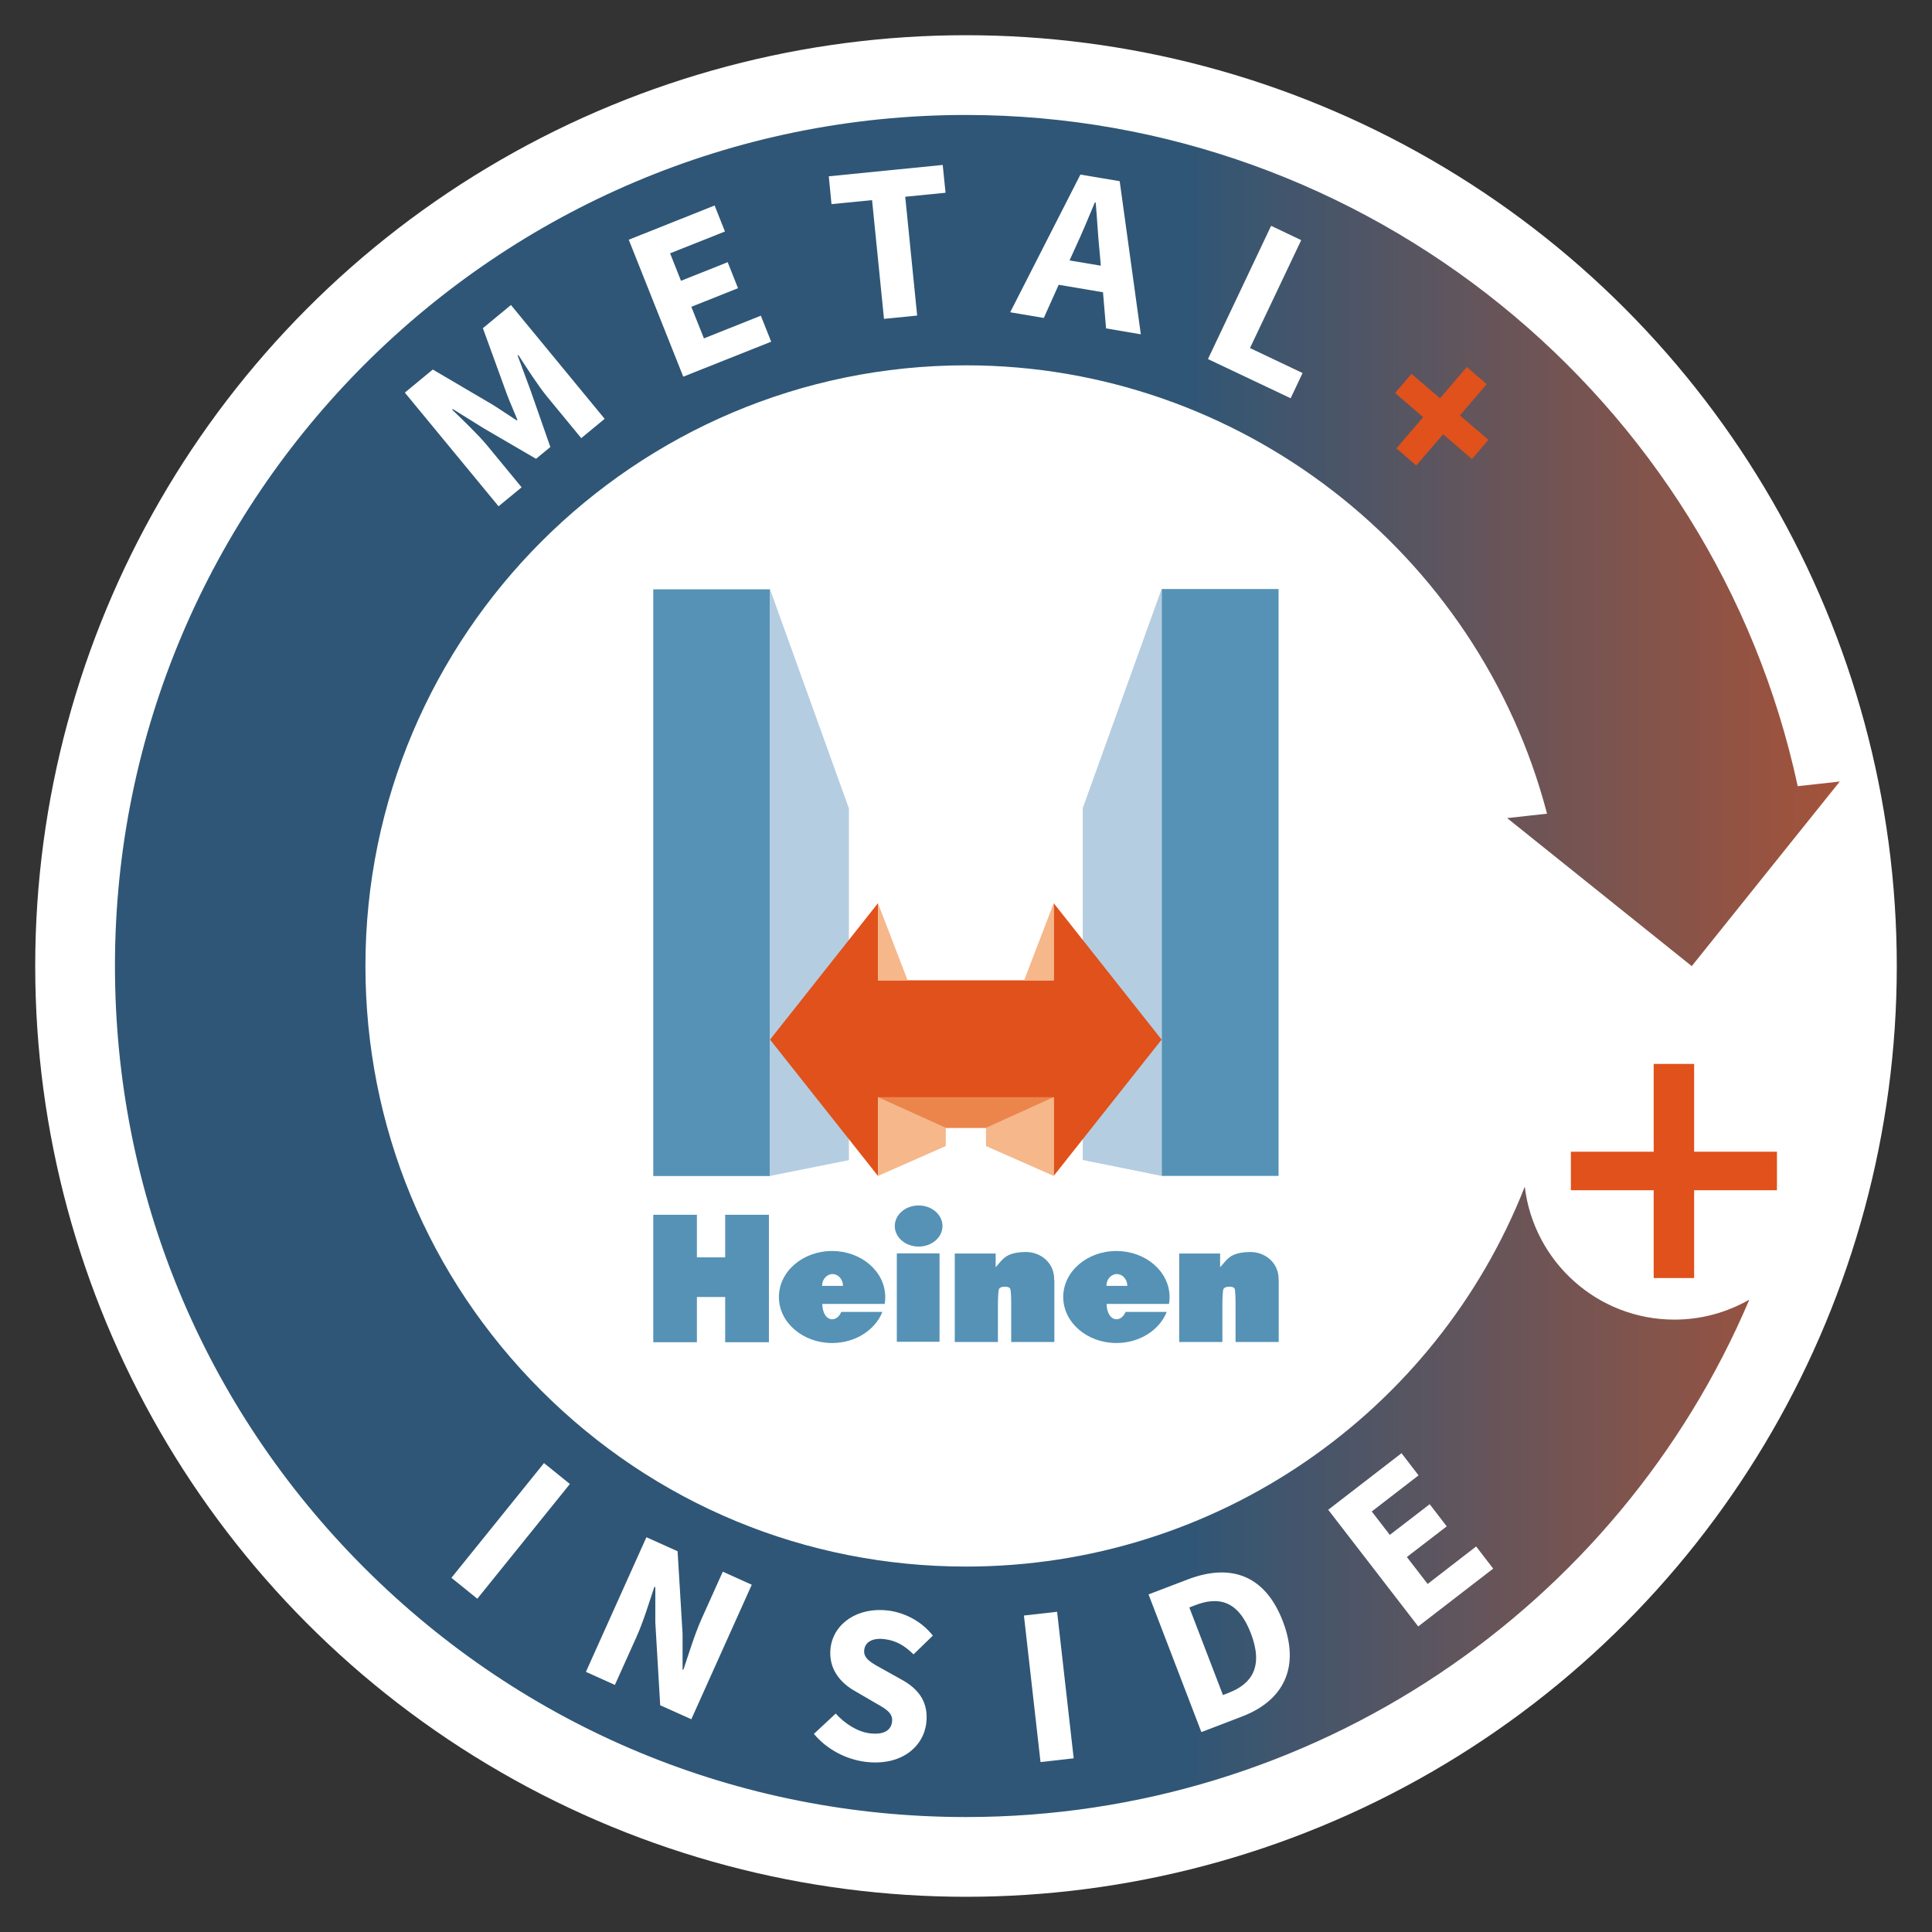 <svg viewBox="0 0 170.08 170.08" xmlns="http://www.w3.org/2000/svg" xmlns:xlink="http://www.w3.org/1999/xlink"><rect x="0" y="0" width="170.08" height="170.08" fill="#333333" stroke="none"/><linearGradient id="a" gradientUnits="userSpaceOnUse" x1="10.12" x2="191.09" y1="85.04" y2="85.04"><stop offset=".52" stop-color="#2f5676"/><stop offset="1" stop-color="#e0511b"/></linearGradient><circle cx="85.04" cy="85.04" fill="#fff" r="81.94"/><path d="m57.51 51.88h10.28v51.65h-10.28z" fill="#5592b6"/><path d="m67.79 103.52 6.94-1.39v-30.97l-6.94-19.28z" fill="#b5cde1"/><path d="m102.27 51.86h10.28v51.65h-10.28z" fill="#b5cde1"/><path d="m102.27 51.86-6.94 19.28v30.97l6.94 1.4z" fill="#b5cde1"/><path d="m102.27 51.86h10.28v51.65h-10.28z" fill="#5592b6"/><path d="m102.27 51.86-6.94 19.28v30.97l6.94 1.4z" fill="#b5cde1"/><path d="m102.26 91.52-9.5-12.01v6.79h-15.47v-6.79l-9.5 12.01 9.5 12v-6.92h15.47v6.92z" fill="#e0511b"/><path d="m77.29 79.51v6.79h2.61z" fill="#f6b78a"/><path d="m92.76 79.51v6.79h-2.6z" fill="#f6b78a"/><path d="m83.26 99.3v1.59l-5.97 2.63v-6.92z" fill="#f6b78a"/><path d="m86.8 99.3v1.59l5.96 2.63v-6.92z" fill="#f6b78a"/><path d="m92.76 96.6-5.96 2.7h-3.54l-5.97-2.7z" fill="#ec854c"/><g fill="#5592b6"><path d="m63.84 106.94v3.75h-2.49v-3.75h-3.84v11.22h3.84v-3.98h2.49v3.98h3.85v-11.22z"/><path d="m73.25 110.13c-2.59 0-4.68 1.81-4.68 4.05s2.1 4.05 4.68 4.05c2.06 0 3.8-1.15 4.43-2.74h-3.62c-.16.39-.46.65-.8.65-.52 0-.87-.6-.87-1.35h5.49c.04-.2.05-.4.05-.61 0-2.24-2.1-4.05-4.68-4.05m-.88 3.07c0-.57.41-1.04.92-1.04s.92.47.92 1.04z"/><path d="m98.28 110.13c-2.59 0-4.68 1.81-4.68 4.05s2.1 4.05 4.68 4.05c2.06 0 3.8-1.15 4.43-2.74h-3.62c-.16.39-.46.65-.8.65-.52 0-.87-.6-.87-1.35h5.49c.04-.2.05-.4.05-.61 0-2.24-2.1-4.05-4.68-4.05m-.88 3.07c0-.57.41-1.04.92-1.04s.92.47.92 1.04z"/><path d="m112.57 112.68v5.46h-3.8v-3.39c0-.54-.03-1.19-.08-1.3-.06-.12-.21-.18-.47-.18s-.44.07-.51.2-.1.82-.1 1.41v3.26h-3.8v-7.79h3.6v1.21c.28-.29.63-.84 1.15-1.07.38-.18.91-.27 1.43-.27 1.01-.03 1.96.5 2.37 1.41.15.34.21.7.2 1.05z"/><path d="m78.95 110.34h3.76v7.78h-3.76z"/><path d="m92.82 112.68v5.46h-3.8v-3.39c0-.54-.03-1.19-.09-1.3-.06-.12-.21-.18-.47-.18-.27 0-.44.07-.51.2s-.1.82-.1 1.41v3.26h-3.8v-7.79h3.6v1.21c.27-.29.63-.84 1.15-1.07.38-.18.91-.27 1.43-.27 1.01-.03 1.96.5 2.37 1.41.15.34.21.7.2 1.05z"/><path d="m82.97 107.93c0 1-.94 1.81-2.1 1.81s-2.1-.81-2.1-1.81.94-1.81 2.1-1.81 2.1.81 2.1 1.81"/></g><path d="m147.41 116.17c-6.8 0-12.39-5.11-13.18-11.7-7.81 19.86-27.12 33.44-49.19 33.44-14.12 0-27.4-5.5-37.39-15.49s-15.48-23.27-15.48-37.39c0-29.15 23.72-52.87 52.87-52.87 24.09 0 45.13 16.43 51.15 39.47l-3.51.39 16.25 13.03 13.03-16.25-3.7.41c-7.39-34.29-38.01-59.08-73.22-59.09-41.3 0-74.92 33.6-74.92 74.91 0 20.01 7.79 38.83 21.94 52.98s32.96 21.95 52.97 21.95h.01c30.58 0 57.43-18.4 68.96-45.55-1.94 1.11-4.19 1.76-6.59 1.76z" fill="url(#a)"/><path d="m145.58 104.78h-7.29v-3.39h7.29v-7.73h3.56v7.73h7.29v3.39h-7.29v7.73h-3.56z" fill="#e0511b"/><g fill="#fff"><path d="m35.63 34.57 2.47-2.04 5.29 3.11c.69.43 1.39.92 2.1 1.37l.06-.05c-.31-.78-.67-1.56-.95-2.32l-2.09-5.75 2.47-2.04 8.25 10.02-2.06 1.7-3.03-3.68c-.8-.98-1.82-2.58-2.51-3.64l-.06.05 1.13 3.05 1.75 5-1.26 1.04-4.58-2.67-2.75-1.71-.06.05c.91.88 2.29 2.19 3.09 3.16l3.03 3.68-2.03 1.67-8.26-10.02z"/><path d="m55.36 21.1 7.55-3.01.91 2.29-4.83 1.92.96 2.42 4.11-1.64.91 2.29-4.11 1.64 1.11 2.78 5.01-2 .91 2.29-7.74 3.08-4.8-12.06z"/><path d="m76.75 17.62-3.55.35-.24-2.45 10.03-1 .25 2.45-3.55.35 1.05 10.46-2.92.29-1.05-10.46z"/><path d="m97.37 28.91 3.06.52-1.86-13.48-3.46-.58-6.18 12.12 2.96.5 1.31-2.92 3.9.66zm-3.21-5.99.51-1.13c.57-1.22 1.17-2.66 1.71-3.96h.08c.12 1.41.2 2.98.34 4.32l.11 1.24-2.74-.46z"/><path d="m111.9 19.88 2.65 1.26-4.51 9.5 4.63 2.2-1.05 2.22-7.28-3.45z"/></g><path d="m125.29 36.73-2.48-2.13 1.45-1.69 2.51 2.15 2.36-2.75 1.75 1.51-2.36 2.75 2.51 2.15-1.45 1.69-2.54-2.18-2.36 2.75-1.75-1.51 2.36-2.75z" fill="#e0511b"/><g fill="#fff"><path d="m47.89 128.8 2.28 1.84-8.15 10.1-2.28-1.84z"/><path d="m56.91 135.33 2.74 1.23.44 7.28v3.13s.07.03.07.03c.44-1.31.97-3.06 1.59-4.46l1.88-4.18 2.55 1.15-5.32 11.84-2.74-1.23-.43-7.29v-3.11s-.08-.03-.08-.03c-.46 1.36-.96 3.04-1.59 4.44l-1.89 4.2-2.55-1.15 5.32-11.84z"/><path d="m71.65 152.64 1.92-1.79c.82.91 1.94 1.61 3 1.74 1.22.15 1.87-.25 1.96-1.02.1-.81-.6-1.16-1.67-1.77l-1.58-.92c-1.27-.71-2.39-1.96-2.16-3.83.27-2.13 2.38-3.6 5.07-3.27 1.48.19 2.96.96 3.93 2.21l-1.7 1.65c-.77-.76-1.53-1.22-2.55-1.34-1-.13-1.7.21-1.79.95-.1.79.71 1.18 1.78 1.77l1.56.87c1.49.83 2.34 2 2.12 3.82-.27 2.14-2.28 3.77-5.35 3.39-1.68-.21-3.38-1.07-4.54-2.46z"/><path d="m90.14 142.22 2.92-.33 1.46 12.9-2.92.33z"/><path d="m101.11 140.36 3.43-1.31c3.7-1.42 6.79-.49 8.39 3.67s-.04 7.03-3.59 8.39l-3.58 1.37zm7.06 8.66c2.06-.79 3.06-2.33 1.95-5.23s-2.85-3.27-4.9-2.48l-.52.2 2.96 7.71.52-.2z"/><path d="m116.94 132.9 6.44-4.97 1.5 1.95-4.12 3.18 1.59 2.06 3.51-2.7 1.5 1.95-3.51 2.7 1.83 2.37 4.27-3.3 1.5 1.95-6.6 5.09-7.93-10.28z"/></g></svg>
